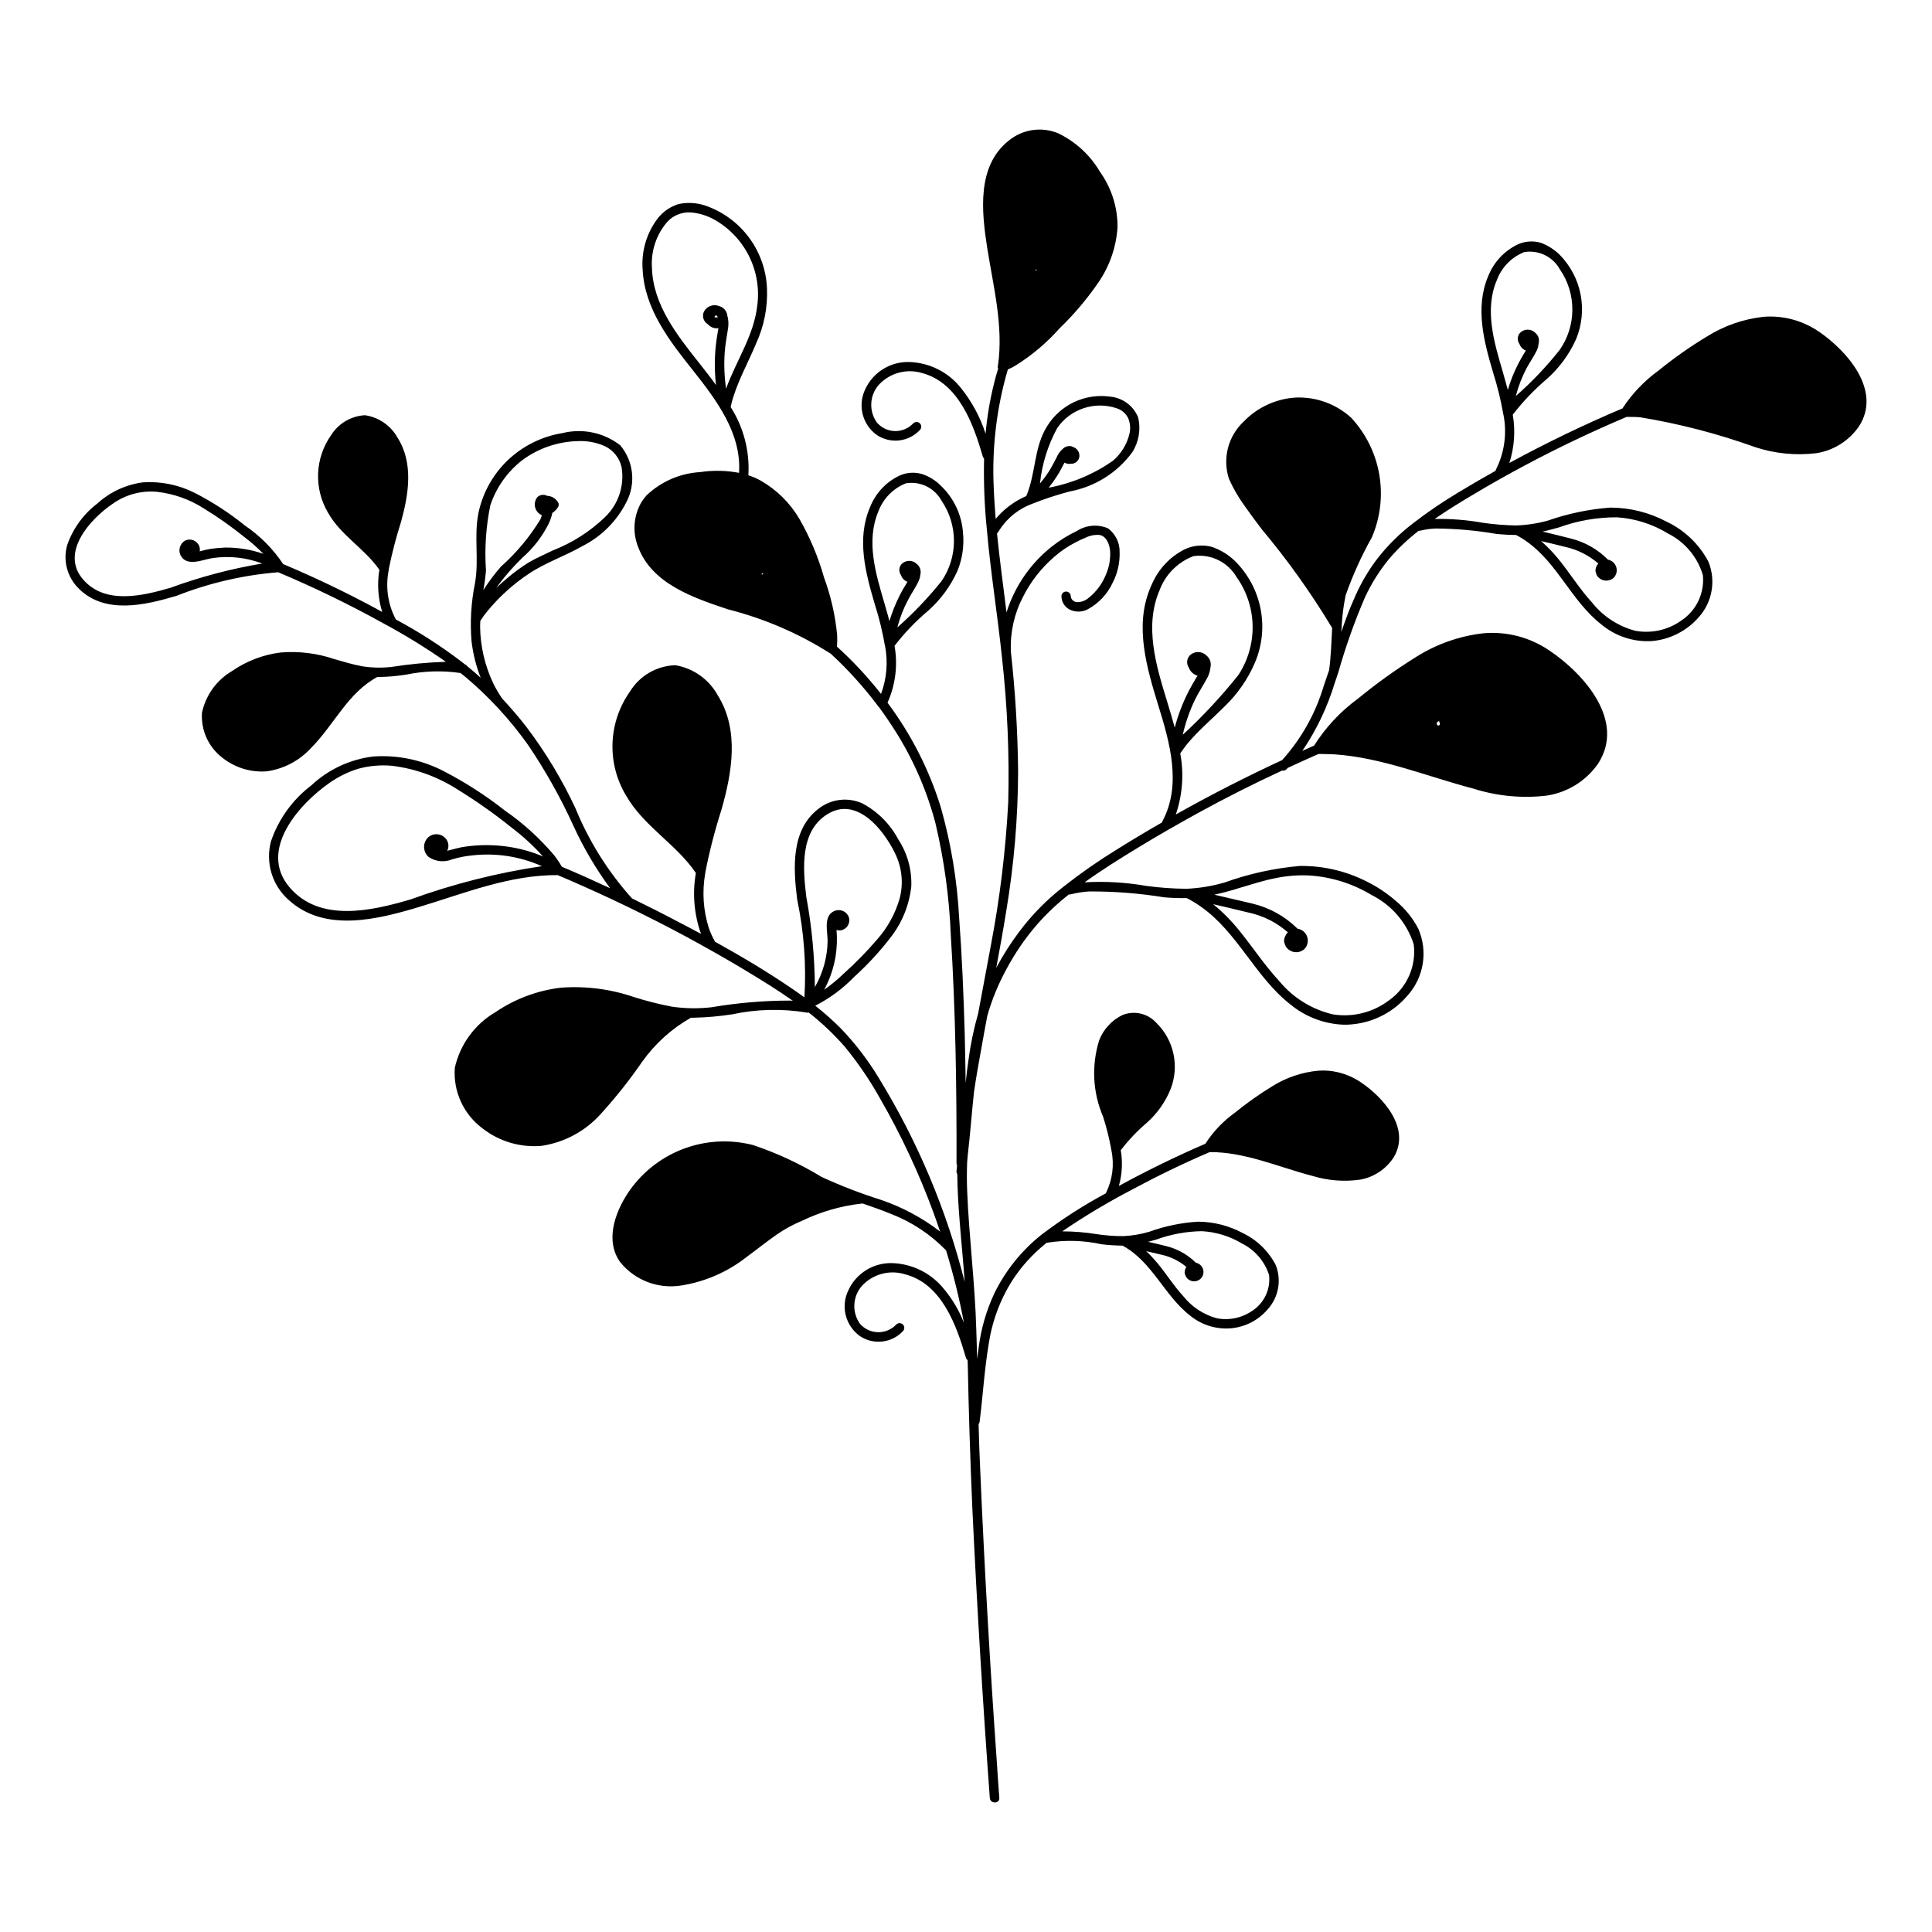 <?xml version="1.0" encoding="UTF-8"?>
<!-- Uploaded to: SVG Find, www.svgrepo.com, Generator: SVG Find Mixer Tools -->
<svg fill="#000000" width="800px" height="800px" version="1.1" viewBox="144 144 512 512" xmlns="http://www.w3.org/2000/svg">
 <path d="m626.01 231.88c-4.281-2.938-9.434-4.324-14.609-3.93-5.356 0.586-10.504 2.379-15.066 5.238-4.453 2.688-8.711 5.684-12.746 8.969-3.797 2.738-7.059 6.152-9.621 10.074-10.227 4.332-20.254 9.168-29.977 14.461 1.332-4.129 1.645-8.523 0.906-12.797 2.625-3.406 5.598-6.531 8.867-9.32 3.375-2.949 6.074-6.594 7.91-10.684 1.547-3.731 1.965-7.832 1.207-11.801-0.762-3.965-2.672-7.621-5.492-10.516-1.434-1.418-3.148-2.516-5.035-3.227-2.055-0.609-4.258-0.445-6.199 0.457-3.539 1.719-6.309 4.703-7.758 8.363-3.578 8.363-1.109 17.48 1.359 25.797v-0.004c1.109 3.516 1.984 7.102 2.621 10.73 0 0.102 0 0.152 0.051 0.203 0.98 4.957 0.27 10.102-2.016 14.609 0 0.102-0.051 0.152-0.051 0.25-3.426 1.914-6.801 3.879-10.125 5.894v0.004c-3.996 2.391-7.848 5.016-11.539 7.859-3.762 2.836-7.117 6.176-9.977 9.922-2.422 3.254-4.434 6.789-5.992 10.531-1.258 2.769-2.266 5.644-3.273 8.516h-0.004c0.043-0.32 0.059-0.637 0.051-0.957 0.059-0.109 0.09-0.23 0.102-0.355-0.035-0.078-0.055-0.164-0.051-0.25 0.148-2.742 0.5-5.473 1.059-8.164 1.871-5.312 4.195-10.453 6.953-15.363 2.25-5.25 2.926-11.035 1.953-16.66-0.977-5.625-3.562-10.848-7.445-15.031-4.008-3.648-9.297-5.57-14.711-5.34-5.219 0.324-10.125 2.586-13.754 6.348-2.031 1.891-3.481 4.324-4.18 7.008-0.695 2.688-0.609 5.519 0.25 8.156 1.086 2.449 2.422 4.777 3.981 6.953 1.512 2.168 3.125 4.332 4.734 6.449 6.883 8.219 13.113 16.961 18.641 26.148-0.203 3.727-0.301 7.457-0.805 11.184-0.504 1.41-0.957 2.82-1.461 4.281-2.172 7.25-5.922 13.926-10.984 19.551-9.473 4.383-18.742 9.117-27.809 14.207-0.125 0.086-0.262 0.152-0.402 0.199 0.051-0.055 0.086-0.125 0.098-0.199 1.723-5.144 2.106-10.641 1.109-15.973 0.555-0.805 1.109-1.613 1.715-2.367 2.973-3.629 6.648-6.699 9.977-10.027h-0.004c3.465-3.309 6.223-7.285 8.113-11.688 1.902-4.488 2.418-9.441 1.484-14.227-0.934-4.785-3.273-9.18-6.723-12.625-1.77-1.73-3.906-3.043-6.25-3.828-2.445-0.637-5.039-0.371-7.305 0.754-3.703 1.91-6.648 5.019-8.363 8.816-0.25 0.555-0.504 1.059-0.707 1.613-4.082 10.078-0.754 21.059 2.266 30.934 3.023 9.723 6.246 21.008 1.059 30.633h0.004c-0.059 0.09-0.09 0.195-0.102 0.301-4.133 2.367-8.16 4.785-12.191 7.305-4.801 2.957-9.426 6.188-13.855 9.672-4.477 3.461-8.457 7.512-11.84 12.043-2.262 3.012-4.281 6.195-6.047 9.523 0.957-5.039 1.863-10.125 2.672-15.164v-0.004c2.043-12.219 3.09-24.586 3.125-36.977-0.109-10.59-0.75-21.168-1.918-31.691v-0.203 0.004c-0.195-4.973 0.918-9.906 3.227-14.309 2.031-4.035 4.84-7.633 8.262-10.582 1.652-1.461 3.481-2.715 5.441-3.727 0.926-0.516 1.887-0.969 2.871-1.363 1.172-0.578 2.481-0.824 3.777-0.703 1.812 0.402 2.57 2.519 2.719 4.18h0.004c0.145 2.289-0.289 4.574-1.258 6.652-0.949 2.242-2.438 4.215-4.336 5.742-0.871 0.812-2.031 1.246-3.223 1.211-0.848-0.055-1.531-0.715-1.613-1.562 0-0.684-0.551-1.234-1.234-1.234-0.68 0-1.234 0.551-1.234 1.234 0.008 1.527 0.891 2.918 2.269 3.578 1.492 0.695 3.223 0.66 4.684-0.102 2.894-1.566 5.207-4.023 6.602-7.004 1.312-2.516 1.953-5.324 1.863-8.16 0.059-2.477-1.09-4.824-3.074-6.297-2.699-1.16-5.797-0.895-8.262 0.703-2.367 1.125-4.598 2.508-6.652 4.133-5.648 4.477-9.828 10.551-11.988 17.43-0.855-6.953-1.812-13.906-2.519-20.906 0.113-0.109 0.215-0.227 0.301-0.355 2.031-3.414 5.156-6.039 8.867-7.453 3.289-1.312 6.652-2.422 10.078-3.328 6.668-1.223 12.617-4.953 16.625-10.426 1.742-2.758 2.289-6.106 1.512-9.273-1.281-3.059-4.152-5.152-7.457-5.438-3.231-0.449-6.519 0.055-9.469 1.438-2.953 1.387-5.438 3.598-7.156 6.371-3.578 5.644-2.973 12.543-5.543 18.539-3.137 1.359-5.914 3.426-8.109 6.047-0.203-2.672-0.402-5.34-0.504-8.012-0.535-10.664 0.723-21.344 3.727-31.59 0.758-0.297 1.48-0.668 2.168-1.109 4.289-2.695 8.172-5.984 11.535-9.773 3.828-3.691 7.269-7.758 10.277-12.141 3-4.352 4.758-9.438 5.09-14.711 0.027-5.234-1.594-10.348-4.637-14.609-2.594-4.438-6.453-7.996-11.082-10.23-4.41-1.836-9.473-1.078-13.148 1.965-8.465 6.75-7.152 18.793-5.691 28.266 1.613 10.277 4.383 20.859 2.871 31.285v0.051h-0.004c-0.098 0.207-0.098 0.449 0 0.656-0.004 0.055 0.012 0.109 0.051 0.152-0.402 1.309-0.805 2.672-1.109 3.981h0.004c-1.086 4.352-1.828 8.781-2.219 13.25-1.438-4.434-3.676-8.566-6.602-12.195-3.309-4.133-8.258-6.613-13.551-6.801-5.047-0.176-9.703 2.707-11.789 7.305-2.004 4.242-0.691 9.312 3.125 12.043 3.606 2.398 8.418 1.844 11.387-1.312 0.238-0.23 0.375-0.551 0.379-0.883 0-0.336-0.129-0.656-0.367-0.895-0.234-0.234-0.559-0.367-0.891-0.363-0.336 0.004-0.652 0.141-0.887 0.379-1.258 1.34-3.031 2.074-4.867 2.027s-3.566-0.879-4.754-2.277c-2.18-3.062-1.949-7.223 0.555-10.027 2.914-3.117 7.348-4.312 11.434-3.074 9.672 2.57 13.602 13.551 16.07 22.066h0.004c0.055 0.234 0.176 0.445 0.352 0.605-0.148 6.34 0.102 12.684 0.754 18.992 1.008 11.438 2.871 22.871 4.031 34.109 1.395 12.613 1.934 25.305 1.613 37.988-0.668 12.699-2.199 25.344-4.586 37.836-1.109 6.047-2.266 12.09-3.375 18.086-1.16 4.047-2.019 8.172-2.57 12.344-0.301 2.016-0.555 4.082-0.754 6.144-0.051-4.434-0.152-8.816-0.25-13.199-0.301-10.176-0.707-20.305-1.461-30.43h-0.004c-0.516-9.992-2.156-19.895-4.887-29.523-3.09-9.953-7.863-19.309-14.105-27.656 2.117-4.723 2.766-9.973 1.863-15.066 2.613-3.402 5.586-6.508 8.867-9.27 3.363-2.969 6.043-6.629 7.859-10.73 1.27-3.18 1.75-6.621 1.41-10.027-0.34-4.637-2.363-8.992-5.691-12.242-1.398-1.461-3.129-2.562-5.039-3.223-2.027-0.629-4.219-0.484-6.144 0.402-3.555 1.703-6.324 4.695-7.762 8.363-3.629 8.414-1.16 17.48 1.309 25.844h0.004c1.113 3.516 1.988 7.102 2.617 10.73 0 0.051 0.051 0.102 0.051 0.152 0.816 4.266 0.453 8.676-1.059 12.746-3.535-4.5-7.445-8.699-11.688-12.543 0.094-1.039 0.109-2.082 0.051-3.125-0.504-5.199-1.672-10.312-3.477-15.215-1.531-5.398-3.715-10.594-6.5-15.465-2.477-4.234-6.019-7.742-10.277-10.18-1.039-0.582-2.137-1.055-3.273-1.41 0.395-6.371-1.246-12.707-4.688-18.086 0.199-1.027 0.469-2.035 0.809-3.023 1.562-4.785 4.031-9.219 5.945-13.855 2.102-4.574 3.086-9.582 2.871-14.609-0.203-4.75-1.797-9.332-4.582-13.184-2.785-3.852-6.641-6.801-11.086-8.48-2.449-0.969-5.133-1.195-7.711-0.656-2.215 0.664-4.172 2.004-5.59 3.832-2.941 3.875-4.359 8.699-3.981 13.551 0.504 10.48 7.203 18.992 13.453 26.852 6.144 7.758 12.797 16.625 12.09 27.004-3.391-0.645-6.863-0.711-10.277-0.199-5.34 0.305-10.391 2.504-14.258 6.195-0.531 0.594-1.004 1.234-1.41 1.914-2.023 3.574-2.32 7.871-0.809 11.691 3.629 9.824 14.762 13.551 23.832 16.574 9.539 2.418 18.637 6.328 26.953 11.586 0.051 0.062 0.121 0.102 0.203 0.102 4.531 4.172 8.68 8.742 12.391 13.652 0.09 0.23 0.25 0.422 0.457 0.555 1.613 2.215 3.125 4.434 4.586 6.75h-0.004c4.644 7.43 8.141 15.516 10.379 23.984 2.316 9.77 3.684 19.742 4.082 29.773 1.258 20.102 1.562 40.203 1.512 60.355-0.012 0.215 0.043 0.422 0.148 0.605-0.051 0.555-0.102 1.059-0.152 1.562h0.004c-0.035 0.254 0.035 0.508 0.199 0.707 0.051 4.281 0.301 8.516 0.656 12.797 0.402 5.289 0.957 10.531 1.309 15.82v-0.004c-4.797-19.07-12.477-37.301-22.77-54.059-2.871-4.766-6.266-9.191-10.129-13.199-2.113-2.113-4.352-4.098-6.699-5.945 3.82-1.949 7.293-4.519 10.277-7.606 3.758-3.394 7.18-7.141 10.227-11.188 2.719-3.731 4.418-8.105 4.938-12.695 0.207-4.477-1.008-8.902-3.477-12.645-2.141-4.031-5.441-7.328-9.473-9.473-3.754-1.703-8.141-1.219-11.434 1.262-7.559 5.594-6.902 15.871-5.844 24.234v-0.004c1.789 8.508 2.434 17.219 1.914 25.898-1.16-0.855-2.367-1.664-3.527-2.469-6.5-4.434-13.301-8.465-20.203-12.293-0.051-0.102-0.051-0.203-0.102-0.25v-0.004c-0.594-1.082-1.102-2.211-1.512-3.375-1.469-4.656-1.797-9.598-0.957-14.41 0.043-0.129 0.059-0.266 0.051-0.402 1.09-5.551 2.504-11.035 4.234-16.422 2.82-9.875 4.836-21.16-0.957-30.43h-0.004c-2.332-4.231-6.469-7.164-11.234-7.961-4.938 0.148-9.465 2.785-12.039 7-2.828 4-4.426 8.738-4.606 13.633-0.18 4.891 1.07 9.73 3.598 13.926 4.684 8.16 13.301 12.848 18.488 20.504v0.004c-0.945 5.398-0.477 10.953 1.359 16.121-2.168-1.16-4.332-2.316-6.5-3.426-3.879-2.066-7.859-4.031-11.84-5.996h0.004c-0.039-0.102-0.109-0.191-0.203-0.25-6.231-7-11.223-15.004-14.762-23.68-3.516-7.512-7.805-14.637-12.797-21.262-2.066-2.719-4.332-5.289-6.648-7.809-0.816-1.211-1.559-2.477-2.219-3.777-2.289-4.75-3.508-9.945-3.574-15.215 0-0.504 0.051-1.008 0.051-1.512 0-0.051 0.051-0.102 0.102-0.152h-0.004c0.531-0.848 1.121-1.656 1.766-2.418 3.148-3.832 6.852-7.18 10.98-9.926 4.434-2.973 9.621-4.684 14.258-7.356 5-2.531 9.059-6.59 11.59-11.586 2.594-4.898 1.957-10.879-1.613-15.117-4.344-3.359-9.984-4.547-15.316-3.223-5.496 0.898-10.594 3.445-14.609 7.305-3.898 3.777-6.566 8.641-7.66 13.957-1.211 6.098 0.203 12.395-0.906 18.539-1.027 5.07-1.336 10.262-0.906 15.418 0.395 3.297 1.207 6.527 2.418 9.621-1.16-1.059-2.367-2.117-3.629-3.125h0.004c-0.133-0.227-0.352-0.387-0.605-0.453-0.25-0.203-0.504-0.453-0.805-0.656l-0.004 0.004c-5.516-4.211-11.359-7.969-17.48-11.238 0-0.102-0.051-0.152-0.102-0.25-2.004-3.93-2.625-8.422-1.762-12.746 0.043-0.148 0.062-0.301 0.051-0.453 0.848-4.188 1.922-8.324 3.223-12.395 2.016-7.254 3.375-15.617-0.957-22.371v0.004c-1.801-3.199-4.984-5.375-8.613-5.898-3.672 0.207-7.016 2.18-8.969 5.293-2.09 2.969-3.281 6.473-3.434 10.102-0.152 3.625 0.742 7.219 2.578 10.352 3.375 6.098 9.773 9.574 13.652 15.215-0.613 3.738-0.352 7.566 0.754 11.184-0.605-0.352-1.211-0.656-1.812-1.008-7.961-4.281-16.105-8.18-24.434-11.688-2.672-4.012-6.094-7.469-10.078-10.176-4.125-3.336-8.582-6.242-13.301-8.664-4.246-2.16-9-3.133-13.754-2.824-4.508 0.582-8.727 2.535-12.09 5.594-3.699 2.809-6.484 6.648-8.012 11.035-1.18 4.141 0.02 8.598 3.125 11.586 6.953 6.852 17.531 4.332 25.844 1.863 8.629-3.398 17.711-5.504 26.953-6.246 9.504 4 18.789 8.508 27.812 13.5 5.738 3.082 11.289 6.496 16.625 10.23-4.828 0.148-9.641 0.605-14.41 1.359-2.547 0.277-5.121 0.227-7.656-0.152-2.519-0.453-4.988-1.211-7.457-1.914-4.582-1.562-9.434-2.16-14.258-1.762-4.613 0.566-9.02 2.242-12.848 4.887-4.113 2.398-7.019 6.426-8.012 11.082-0.312 4.644 1.734 9.133 5.441 11.941 3.32 2.637 7.516 3.914 11.742 3.578 4.488-0.633 8.621-2.805 11.688-6.148 6.144-6.144 9.723-14.609 17.582-18.844h0.453c2.449-0.039 4.891-0.258 7.305-0.652 4.711-0.965 9.551-1.102 14.309-0.402 0.402 0.352 0.855 0.656 1.258 1.008l0.004-0.004c6.281 5.289 11.867 11.348 16.625 18.039 4.606 6.805 8.633 13.984 12.039 21.461 2.668 5.828 5.926 11.363 9.723 16.527-4.231-1.965-8.465-3.879-12.797-5.691v-0.004c-0.629-1.09-1.336-2.133-2.113-3.125-3.785-4.461-8.137-8.41-12.949-11.738-5.047-3.977-10.465-7.469-16.172-10.426-5.766-3.016-12.25-4.379-18.742-3.93-6.172 0.746-11.945 3.445-16.473 7.707-4.934 3.754-8.637 8.895-10.633 14.762-0.73 2.727-0.699 5.602 0.09 8.312 0.793 2.707 2.312 5.148 4.394 7.055 9.621 9.02 23.832 5.34 35.016 1.965 11.84-3.578 23.879-8.465 36.477-8.363 0.906 0.402 1.812 0.754 2.719 1.16 10.73 4.637 21.242 9.723 31.539 15.266 5.188 2.82 10.277 5.691 15.316 8.715 4.332 2.621 8.613 5.238 12.746 8.16-0.25 0-0.504-0.051-0.754-0.051-6.957 0.008-13.902 0.598-20.758 1.762-3.504 0.406-7.043 0.355-10.531-0.148-3.371-0.645-6.703-1.484-9.977-2.519-6.227-2.141-12.824-3-19.395-2.519-6.211 0.727-12.156 2.941-17.332 6.449-5.504 3.203-9.426 8.551-10.832 14.762-0.473 6.227 2.262 12.266 7.254 16.02 4.465 3.523 10.109 5.199 15.77 4.688 6.051-0.914 11.59-3.906 15.668-8.465 3.969-4.367 7.637-8.996 10.984-13.855 3.398-4.773 7.801-8.746 12.898-11.637h0.805c3.41-0.074 6.809-0.379 10.18-0.906 6.477-1.387 13.16-1.539 19.695-0.453 0.184 0.047 0.375 0.047 0.555 0 3.406 2.68 6.559 5.664 9.422 8.914 3.504 4.25 6.625 8.801 9.32 13.605 5.641 9.746 10.426 19.961 14.309 30.531 0.605 1.664 1.211 3.375 1.762 5.039-0.051-0.051-0.152-0.102-0.203-0.203h0.004c-4.695-3.574-9.934-6.363-15.516-8.262-5.348-1.688-10.578-3.707-15.672-6.047-5.727-3.488-11.828-6.328-18.188-8.465-6.231-1.605-12.812-1.211-18.805 1.133-5.996 2.34-11.102 6.512-14.598 11.918-3.324 5.188-5.793 12.445-1.812 17.984 3.867 4.785 9.992 7.144 16.07 6.195 6.41-0.988 12.453-3.625 17.535-7.656 2.621-1.914 5.188-3.981 7.859-5.844 2.113-1.461 4.375-2.695 6.75-3.68 4.93-2.379 10.227-3.914 15.668-4.531 0.105 0.008 0.207-0.012 0.301-0.051 2.621 0.906 5.238 1.812 7.809 2.871h0.004c5.371 2.109 10.23 5.336 14.258 9.473l0.102 0.102-0.004-0.004c1.934 6.309 3.516 12.715 4.738 19.195-1.281-3.273-3.086-6.32-5.34-9.016-3.328-4.117-8.266-6.594-13.555-6.805-5.051-0.188-9.711 2.699-11.789 7.309-2.004 4.238-0.691 9.309 3.125 12.039 3.606 2.398 8.418 1.848 11.387-1.309 0.484-0.488 0.484-1.277 0-1.766-0.488-0.484-1.277-0.484-1.766 0-1.258 1.336-3.023 2.074-4.856 2.035-1.832-0.039-3.562-0.852-4.766-2.234-2.18-3.082-1.949-7.254 0.555-10.078 2.91-3.125 7.359-4.301 11.434-3.023 9.672 2.519 13.602 13.504 16.07 22.016l0.004 0.004c0.062 0.281 0.223 0.527 0.453 0.703 0 0.25 0.051 0.555 0.051 0.855 0.25 12.746 0.656 25.492 1.211 38.238 1.211 25.695 2.754 51.34 4.637 76.934 0.102 1.613 2.621 1.613 2.519 0-0.25-3.176-0.453-6.297-0.656-9.473-1.812-25.594-3.273-51.238-4.383-76.934-0.203-4.231-0.352-8.414-0.453-12.645l-0.004 0.004c0.18-0.234 0.285-0.516 0.301-0.809 0.855-6.852 1.258-13.805 2.418-20.656 0.75-4.902 2.336-9.637 4.688-14.004 1.492-2.754 3.301-5.324 5.391-7.66 1.609-1.785 3.359-3.438 5.238-4.938 0.121 0.012 0.242-0.004 0.352-0.047 4.742-0.734 9.574-0.578 14.258 0.453 1.824 0.215 3.656 0.332 5.492 0.352 7.91 4.231 11.082 13.301 18.035 18.641h0.004c2.996 2.406 6.797 3.578 10.629 3.273 3.785-0.312 7.297-2.106 9.773-4.988 2.922-3.188 3.766-7.769 2.168-11.789-1.91-3.691-4.969-6.66-8.719-8.461-3.641-1.953-7.703-2.992-11.84-3.023-4.422 0.262-8.781 1.16-12.945 2.668-2.231 0.66-4.531 1.047-6.852 1.16-2.328 0.008-4.652-0.16-6.953-0.504-3.066-0.5-6.164-0.754-9.27-0.758 5.926-4.031 12.082-7.715 18.438-11.031 6.75-3.629 13.602-6.953 20.656-9.977 9.371-0.051 18.238 3.981 27.156 6.297 4.106 1.266 8.441 1.609 12.695 1.008 3.668-0.656 6.898-2.809 8.918-5.945 4.535-7.609-2.672-15.77-8.715-19.852v0.004c-1.852-1.254-3.918-2.16-6.098-2.672-1.73-0.41-3.516-0.547-5.289-0.402-4.273 0.414-8.395 1.812-12.043 4.082-3.477 2.125-6.809 4.481-9.973 7.051-3.098 2.223-5.746 5.008-7.809 8.215-7.809 3.375-15.449 7.106-22.922 11.184h-0.004c0.871-3.082 1.043-6.316 0.504-9.473 2.07-2.691 4.418-5.156 7.004-7.356 2.707-2.43 4.828-5.445 6.195-8.816 1.168-2.977 1.434-6.234 0.762-9.359-0.672-3.129-2.25-5.988-4.539-8.223-2.262-2.496-5.84-3.32-8.969-2.066-2.797 1.359-4.988 3.711-6.144 6.602-2.113 6.684-1.758 13.906 1.008 20.352 0.91 2.84 1.633 5.734 2.164 8.668 0 0.102 0.051 0.203 0.051 0.301 0.785 3.805 0.27 7.758-1.461 11.234-0.027 0.027-0.043 0.062-0.051 0.102-5.988 3.227-11.715 6.914-17.129 11.035-5.191 4.152-9.406 9.398-12.344 15.363-2.184 4.633-3.609 9.582-4.231 14.664-0.152 0.906-0.25 1.863-0.402 2.769-0.051-2.57-0.102-5.141-0.203-7.758-0.352-12.242-1.914-24.434-2.418-36.676-0.102-2.621-0.102-5.188 0-7.758 0.051-0.555 0.102-1.16 0.152-1.715 0.656-5.594 1.059-11.234 1.664-16.828 0.555-3.777 1.211-7.559 1.914-11.336 0.504-2.922 1.059-5.894 1.613-8.816h-0.004c1.23-4.309 2.934-8.465 5.09-12.395 2.231-4.18 4.914-8.102 8.008-11.688 2.578-2.953 5.426-5.652 8.516-8.062 0.188 0.008 0.375-0.012 0.555-0.051 1.586-0.402 3.203-0.656 4.836-0.754 6.668-0.031 13.324 0.492 19.902 1.562 1.977 0.168 3.961 0.234 5.945 0.199 1.277 0.648 2.508 1.391 3.676 2.219 9.824 6.852 14.461 18.691 23.832 25.996 3.75 3.078 8.359 4.926 13.199 5.289 1.059 0.086 2.121 0.066 3.172-0.051 5.703-0.535 10.965-3.285 14.664-7.656 2.113-2.367 3.504-5.293 4.004-8.43 0.5-3.133 0.09-6.348-1.184-9.254-1.457-2.805-3.461-5.289-5.894-7.305-2.32-2.039-4.894-3.766-7.66-5.141-5.527-2.836-11.668-4.273-17.883-4.18-6.793 0.598-13.484 2.074-19.902 4.383-3.281 0.953-6.66 1.508-10.074 1.66-3.559-0.023-7.109-0.277-10.633-0.754-5.402-0.945-10.895-1.266-16.371-0.957 4.535-3.273 9.32-6.246 14.105-9.168 5.289-3.223 10.68-6.297 16.07-9.27 7.254-3.981 14.645-7.707 22.168-11.184v-0.004c0.398 0.094 0.816-0.02 1.109-0.301 0.121-0.148 0.258-0.281 0.402-0.406 2.672-1.258 5.391-2.469 8.113-3.68 1.41 0 2.82 0.051 4.231 0.102 12.645 0.855 24.637 5.894 36.777 9.07 6.277 2 12.906 2.637 19.449 1.867 5.496-0.82 10.414-3.863 13.602-8.414 7.457-11.387-3.727-23.879-12.848-30.027-5.121-3.504-11.301-5.125-17.48-4.586-6.363 0.719-12.477 2.875-17.887 6.297-5.34 3.324-10.457 6.992-15.316 10.984-4.656 3.383-8.621 7.625-11.688 12.492-0.957 0.453-1.914 0.855-2.82 1.258l-0.301 0.152-0.004 0.004c3.773-5.559 6.676-11.66 8.617-18.09 0.301-0.805 0.555-1.613 0.805-2.418 0.051-0.051 0.051-0.152 0.102-0.25 1.93-6.816 4.301-13.496 7.106-20.004 1.715-3.691 3.898-7.144 6.496-10.277 2.316-2.688 4.902-5.133 7.711-7.305 0.168 0.008 0.336-0.012 0.504-0.051 1.289-0.309 2.602-0.496 3.93-0.555 5.469 0.035 10.93 0.523 16.32 1.461 1.664 0.152 3.324 0.25 5.039 0.25v0.004c1.055 0.543 2.066 1.168 3.023 1.863 8.062 5.793 11.738 15.668 19.496 21.766 3.781 3.199 8.66 4.809 13.605 4.484 4.75-0.449 9.152-2.703 12.293-6.301 3.625-4.016 4.621-9.754 2.566-14.758-2.453-4.633-6.34-8.344-11.082-10.582-4.594-2.434-9.715-3.715-14.914-3.727-5.668 0.426-11.258 1.594-16.625 3.473-2.746 0.75-5.57 1.172-8.414 1.262-2.918-0.059-5.828-0.293-8.715-0.707-4.223-0.762-8.508-1.098-12.797-1.008 3.426-2.367 6.953-4.535 10.531-6.648 4.383-2.621 8.867-5.141 13.402-7.559 8.766-4.684 17.785-8.969 26.953-12.848 1.211 0 2.367 0 3.578 0.102h-0.004c10.379 1.703 20.582 4.352 30.48 7.91 5.211 1.715 10.73 2.266 16.172 1.613 4.598-0.703 8.699-3.273 11.336-7.106 6.148-9.469-3.07-19.949-10.629-25.137zm-201.83 25.543c3.496-5.047 9.898-7.18 15.719-5.242 1.34 0.418 2.453 1.363 3.074 2.621 0.547 1.309 0.668 2.75 0.352 4.133-0.668 2.812-2.223 5.336-4.43 7.203-5.09 3.555-10.879 5.977-16.98 7.102 0.777-0.965 1.504-1.973 2.168-3.019 0.754-1.16 1.359-2.367 2.016-3.629 0.367 0.207 0.781 0.328 1.207 0.352 0.102 0 0.25-0.051 0.402-0.051 0.672 0.07 1.336-0.184 1.789-0.68 0.457-0.496 0.652-1.176 0.531-1.84-0.16-0.957-0.871-1.73-1.816-1.965l-0.102-0.102v0.004c-0.855-0.254-1.781-0.023-2.418 0.602-0.699 0.586-1.25 1.328-1.609 2.168-0.656 1.258-1.309 2.57-2.066 3.777-0.738 1.145-1.547 2.238-2.418 3.277 0.539-5.16 2.098-10.16 4.582-14.711zm-5.492-41.766c-0.352 0.203-0.504-0.504 0-0.102 0.051 0 0.102 0 0.102 0.051-0.027 0.027-0.062 0.043-0.098 0.051zm-82.621 21.613c0.152-2.168 0.605-4.332 0.906-6.449 0.137-1.047 0.066-2.106-0.203-3.125-0.117-1.223-0.98-2.246-2.164-2.57-1.508-0.629-3.246-0.02-4.031 1.41-0.602 1.219-0.164 2.691 1.008 3.379 0.695 0.812 1.762 1.215 2.82 1.055-0.051 0.203-0.051 0.352-0.102 0.504-0.25 1.41-0.453 2.769-0.605 4.133-0.359 3.469-0.344 6.965 0.051 10.43-1.41-1.965-2.922-3.879-4.383-5.742-5.844-7.356-12.344-15.516-12.594-25.391v-0.004c-0.289-4.496 1.234-8.926 4.231-12.293 1.578-1.594 3.758-2.434 5.996-2.316 2.254 0.172 4.438 0.844 6.398 1.965 3.938 2.238 7.113 5.602 9.125 9.66 2.012 4.059 2.762 8.625 2.16 13.113-0.906 7.91-5.594 14.609-8.262 21.965-0.469-3.219-0.586-6.481-0.352-9.723zm-1.812-9.168-0.004-0.004c-0.285 0.027-0.57 0.027-0.855 0-0.051-0.219 0.082-0.441 0.301-0.504h0.152c0.102 0.051 0.152 0.152 0.25 0.25 0.055 0.105 0.102 0.152 0.152 0.254zm11.941 67.812-0.004-0.004c0.078 0.066 0.078 0.188 0 0.254-0.102 0.102-0.301 0.051-0.301 0.102-0.203-0.203 0.152-0.301 0.152-0.301 0.047-0.004 0.098-0.055 0.148-0.055zm32.145 7.809c-2.266-7.707-4.887-16.324-1.562-24.184h-0.004c1.27-3.41 3.922-6.117 7.305-7.457 3.793-0.625 7.57 1.211 9.422 4.582 2.152 3.148 3.305 6.871 3.305 10.684s-1.152 7.535-3.305 10.68c-3.543 4.406-7.453 8.504-11.688 12.242 0.664-2.594 1.645-5.098 2.922-7.457 0.805-1.613 1.914-3.074 2.672-4.734h-0.004c0.27-0.574 0.438-1.184 0.504-1.812 0.254-1.023-0.098-2.098-0.906-2.773-0.051 0-0.051-0.051-0.102-0.102v0.004c-1.133-1.055-2.902-1.012-3.981 0.098-0.723 0.82-0.785 2.031-0.148 2.922 0.273 0.82 0.902 1.469 1.711 1.766-0.102 0.203-0.25 0.402-0.352 0.605-0.613 0.938-1.168 1.914-1.664 2.922-1.121 2.215-2.047 4.523-2.769 6.902-0.402-1.664-0.906-3.277-1.359-4.891zm-104.39-25.848c1.574-4.703 4.5-8.84 8.414-11.891 4.289-3.191 9.465-4.969 14.812-5.086 2.457-0.113 4.906 0.352 7.152 1.359 2.215 1.074 3.824 3.094 4.383 5.492 0.848 4.91-0.816 9.918-4.434 13.348-3.965 3.797-8.637 6.773-13.754 8.77-2.168 1.059-4.434 2.016-6.551 3.273h0.004c-1.926 1.211-3.762 2.559-5.492 4.031-1.008 0.855-2.016 1.715-2.973 2.621 0.25-0.352 0.504-0.707 0.754-1.008v-0.004c1.879-2.492 3.949-4.836 6.199-7 2.879-2.527 5.242-5.59 6.953-9.02 0.43-0.898 0.75-1.844 0.957-2.82 0.613-0.402 1.129-0.938 1.512-1.562 0.25-0.383 0.25-0.879 0-1.258-0.602-1.027-1.684-1.676-2.875-1.715-0.855-0.461-1.914-0.32-2.617 0.352-0.602 0.758-0.816 1.754-0.578 2.691 0.234 0.941 0.895 1.715 1.785 2.098-0.109 0.375-0.246 0.746-0.402 1.105-2.836 4.66-6.352 8.871-10.43 12.496-1.715 1.961-3.281 4.051-4.684 6.246 0.336-1.73 0.57-3.481 0.703-5.238-0.398-5.785-0.008-11.602 1.16-17.281zm-82.121 13.25c1.664 3.273 5.996 1.109 8.613 0.754l0.004 0.004c4.402-0.625 8.891-0.121 13.047 1.461-8.258 1.375-16.371 3.519-24.234 6.398-7.406 2.168-17.383 4.586-23.227-2.168-6.195-7.106 1.863-16.02 7.809-20.051h0.004c3.43-2.457 7.637-3.586 11.84-3.176 4.414 0.508 8.656 2.023 12.391 4.434 3.707 2.266 7.258 4.773 10.633 7.508 1.812 1.355 3.512 2.856 5.086 4.484-3.238-1.125-6.644-1.684-10.074-1.664-1.316 0.043-2.629 0.16-3.93 0.352-0.969 0.168-1.93 0.387-2.871 0.656 0.09-0.453 0.055-0.926-0.102-1.359-0.273-0.711-0.828-1.277-1.535-1.566-0.707-0.285-1.5-0.266-2.195 0.055-1.363 0.77-1.91 2.457-1.258 3.879zm70.535 75.422c-0.535-0.812-1.402-1.344-2.367-1.449-0.961-0.109-1.926 0.219-2.621 0.895-0.68 0.699-1.039 1.648-0.988 2.625 0.047 0.973 0.496 1.883 1.238 2.512 1.836 1.227 4.16 1.453 6.199 0.605 1.773-0.531 3.594-0.887 5.441-1.059 6.258-0.691 12.59 0.301 18.336 2.871-11.871 1.762-23.535 4.715-34.812 8.816-10.277 3.023-24.133 6.246-32.145-3.324-8.211-9.824 2.621-21.965 10.73-27.609h0.004c2.336-1.637 4.922-2.898 7.656-3.727 2.906-0.777 5.922-1.035 8.918-0.754 6.117 0.758 11.988 2.875 17.18 6.195 5.051 3.098 9.895 6.512 14.508 10.227 2.992 2.266 5.758 4.812 8.266 7.609-1.266-0.547-2.562-1.016-3.879-1.41-5.723-1.684-11.754-2.047-17.637-1.059-1.309 0.25-2.57 0.656-3.879 0.957 0.48-0.93 0.426-2.047-0.148-2.922zm95.32 15.164c-0.906-7.356-1.762-17.383 5.543-21.914 7.758-4.887 14.863 3.981 17.938 10.277l-0.004-0.004c1.867 3.731 2.316 8.008 1.258 12.043-1.16 4.027-3.211 7.746-5.992 10.883-2.695 3.137-5.59 6.102-8.668 8.867-1.664 1.613-3.449 3.094-5.34 4.434 1.492-2.769 2.512-5.766 3.023-8.867 0.359-2.316 0.445-4.668 0.25-7.004 0.402 0.16 0.84 0.195 1.262 0.102 0.734-0.164 1.371-0.625 1.754-1.273 0.379-0.652 0.477-1.43 0.262-2.152-0.523-1.48-2.141-2.269-3.629-1.766-3.324 1.16-1.965 5.594-2.016 8.16v0.004c-0.09 4.25-1.25 8.41-3.375 12.09-0.051-8.012-0.809-16-2.266-23.879zm100.36 100.05c0.07 0.191 0.156 0.375 0.25 0.555 0.395 0.688 1.09 1.145 1.875 1.234 0.785 0.09 1.562-0.199 2.102-0.777 0.539-0.582 0.766-1.383 0.617-2.156-0.148-0.777-0.656-1.438-1.371-1.777-0.184-0.109-0.387-0.18-0.602-0.199-2.148-2.133-4.828-3.644-7.758-4.383-1.613-0.402-3.273-0.805-4.887-1.16 0.707-0.203 1.41-0.402 2.168-0.605h-0.004c3.894-1.414 8-2.164 12.141-2.215 3.742 0.223 7.371 1.344 10.582 3.273 3.398 1.703 5.977 4.695 7.152 8.312 0.449 3.734-1.246 7.398-4.383 9.473-2.754 1.93-6.172 2.656-9.473 2.016-3.5-0.953-6.609-3-8.867-5.844-2.469-2.672-4.383-5.742-6.648-8.516-0.992-1.203-2.051-2.344-3.176-3.426 1.359 0.301 2.719 0.656 4.082 0.957 2.41 0.535 4.656 1.641 6.551 3.223-0.277 0.422-0.434 0.91-0.453 1.414 0.008 0.203 0.043 0.406 0.102 0.602zm26.398-87.762c0.055 0.281 0.156 0.555 0.301 0.805 0.508 0.82 1.352 1.375 2.305 1.508 0.953 0.137 1.918-0.156 2.633-0.801 0.707-0.734 1.023-1.758 0.852-2.762-0.168-1.004-0.801-1.867-1.707-2.328-0.301-0.152-0.625-0.254-0.957-0.301-3.297-3.269-7.426-5.57-11.941-6.652-3.375-0.805-6.75-1.562-10.125-2.367 2.168-0.453 4.332-1.059 6.449-1.715 3.223-0.957 6.449-2.016 9.773-2.672v0.004c2.93-0.613 5.926-0.848 8.918-0.707 5.863 0.367 11.547 2.148 16.574 5.191 5.316 2.672 9.332 7.375 11.133 13.047 0.359 2.828-0.059 5.695-1.203 8.305-1.145 2.609-2.973 4.859-5.293 6.508-4.219 3.219-9.566 4.586-14.812 3.777-5.613-1.277-10.645-4.379-14.309-8.816-3.828-4.133-6.953-8.867-10.48-13.25-2.09-2.625-4.453-5.023-7.055-7.152 3.074 0.707 6.098 1.41 9.168 2.168h0.004c2.121 0.438 4.172 1.168 6.094 2.164 1.621 0.871 3.144 1.918 4.535 3.125-0.621 0.613-0.984 1.441-1.008 2.316-0.012 0.211 0.043 0.422 0.152 0.605zm-31.188-64.238c-2.871-9.32-6.047-19.852-1.965-29.32 1.551-4.188 4.84-7.496 9.02-9.066 4.566-0.625 9.059 1.562 11.387 5.539 2.684 3.773 4.168 8.266 4.258 12.895 0.09 4.629-1.219 9.18-3.754 13.055-4.508 5.656-9.445 10.965-14.762 15.867 0.734-3.234 1.832-6.379 3.273-9.371 1.008-2.016 2.215-3.828 3.273-5.793 0.445-0.863 0.719-1.805 0.809-2.769 0.262-1.145-0.148-2.336-1.059-3.074-1.129-1.129-2.926-1.238-4.184-0.254-1.039 0.855-1.258 2.363-0.5 3.477 0.391 1.035 1.25 1.82 2.316 2.117-0.051 0.051-0.102 0.152-0.152 0.203-0.707 1.211-1.41 2.418-2.066 3.629v-0.004c-1.641 3.156-2.926 6.484-3.828 9.926-0.656-2.367-1.359-4.734-2.066-7.055zm71.691 5.543c0.133-0.105 0.289-0.176 0.457-0.199 0 0.176 0.055 0.352 0.148 0.504 0.152 0.25-0.051 0.707-0.402 0.656-0.453-0.055-0.504-0.707-0.203-0.961zm42.02-39.5v0.004c0.043 0.223 0.113 0.441 0.203 0.652 0.449 0.738 1.199 1.238 2.051 1.375 0.855 0.137 1.723-0.109 2.383-0.668 0.652-0.645 0.957-1.566 0.816-2.473-0.141-0.906-0.707-1.695-1.523-2.113-0.234-0.129-0.492-0.215-0.754-0.25-2.688-2.723-6.066-4.656-9.777-5.594-2.519-0.656-5.039-1.258-7.559-1.863 1.461-0.301 2.871-0.707 4.332-1.109h0.004c4.926-1.789 10.125-2.691 15.367-2.672 4.82 0.316 9.488 1.805 13.602 4.336 4.441 2.238 7.758 6.211 9.168 10.98 0.48 4.734-1.691 9.344-5.641 11.992-3.535 2.547-7.957 3.547-12.242 2.769-4.562-1.199-8.613-3.852-11.539-7.555-3.125-3.426-5.594-7.356-8.465-10.984-1.504-1.891-3.172-3.644-4.984-5.238 2.215 0.504 4.484 1.059 6.699 1.613v-0.004c3.129 0.742 6.031 2.231 8.465 4.336-0.484 0.52-0.754 1.203-0.758 1.914 0.004 0.195 0.055 0.383 0.152 0.555zm-24.738-53.352c-2.266-7.707-4.887-16.375-1.562-24.184h0.004c1.246-3.402 3.887-6.113 7.254-7.457 3.809-0.637 7.606 1.203 9.469 4.586 2.16 3.137 3.312 6.856 3.301 10.664-0.008 3.809-1.176 7.519-3.348 10.648-3.5 4.426-7.394 8.527-11.641 12.242 0.672-2.57 1.637-5.055 2.871-7.406 0.855-1.613 1.965-3.125 2.719-4.734h0.004c0.25-0.578 0.402-1.191 0.453-1.816 0.277-1.012-0.055-2.094-0.855-2.769l-0.102-0.102c-1.133-1.055-2.902-1.012-3.981 0.102-0.723 0.82-0.785 2.031-0.152 2.922 0.289 0.809 0.914 1.453 1.715 1.762-0.137 0.176-0.254 0.359-0.352 0.555-0.605 0.945-1.16 1.922-1.664 2.922-1.152 2.223-2.082 4.551-2.769 6.953-0.457-1.66-0.91-3.273-1.363-4.887z"/>
</svg>